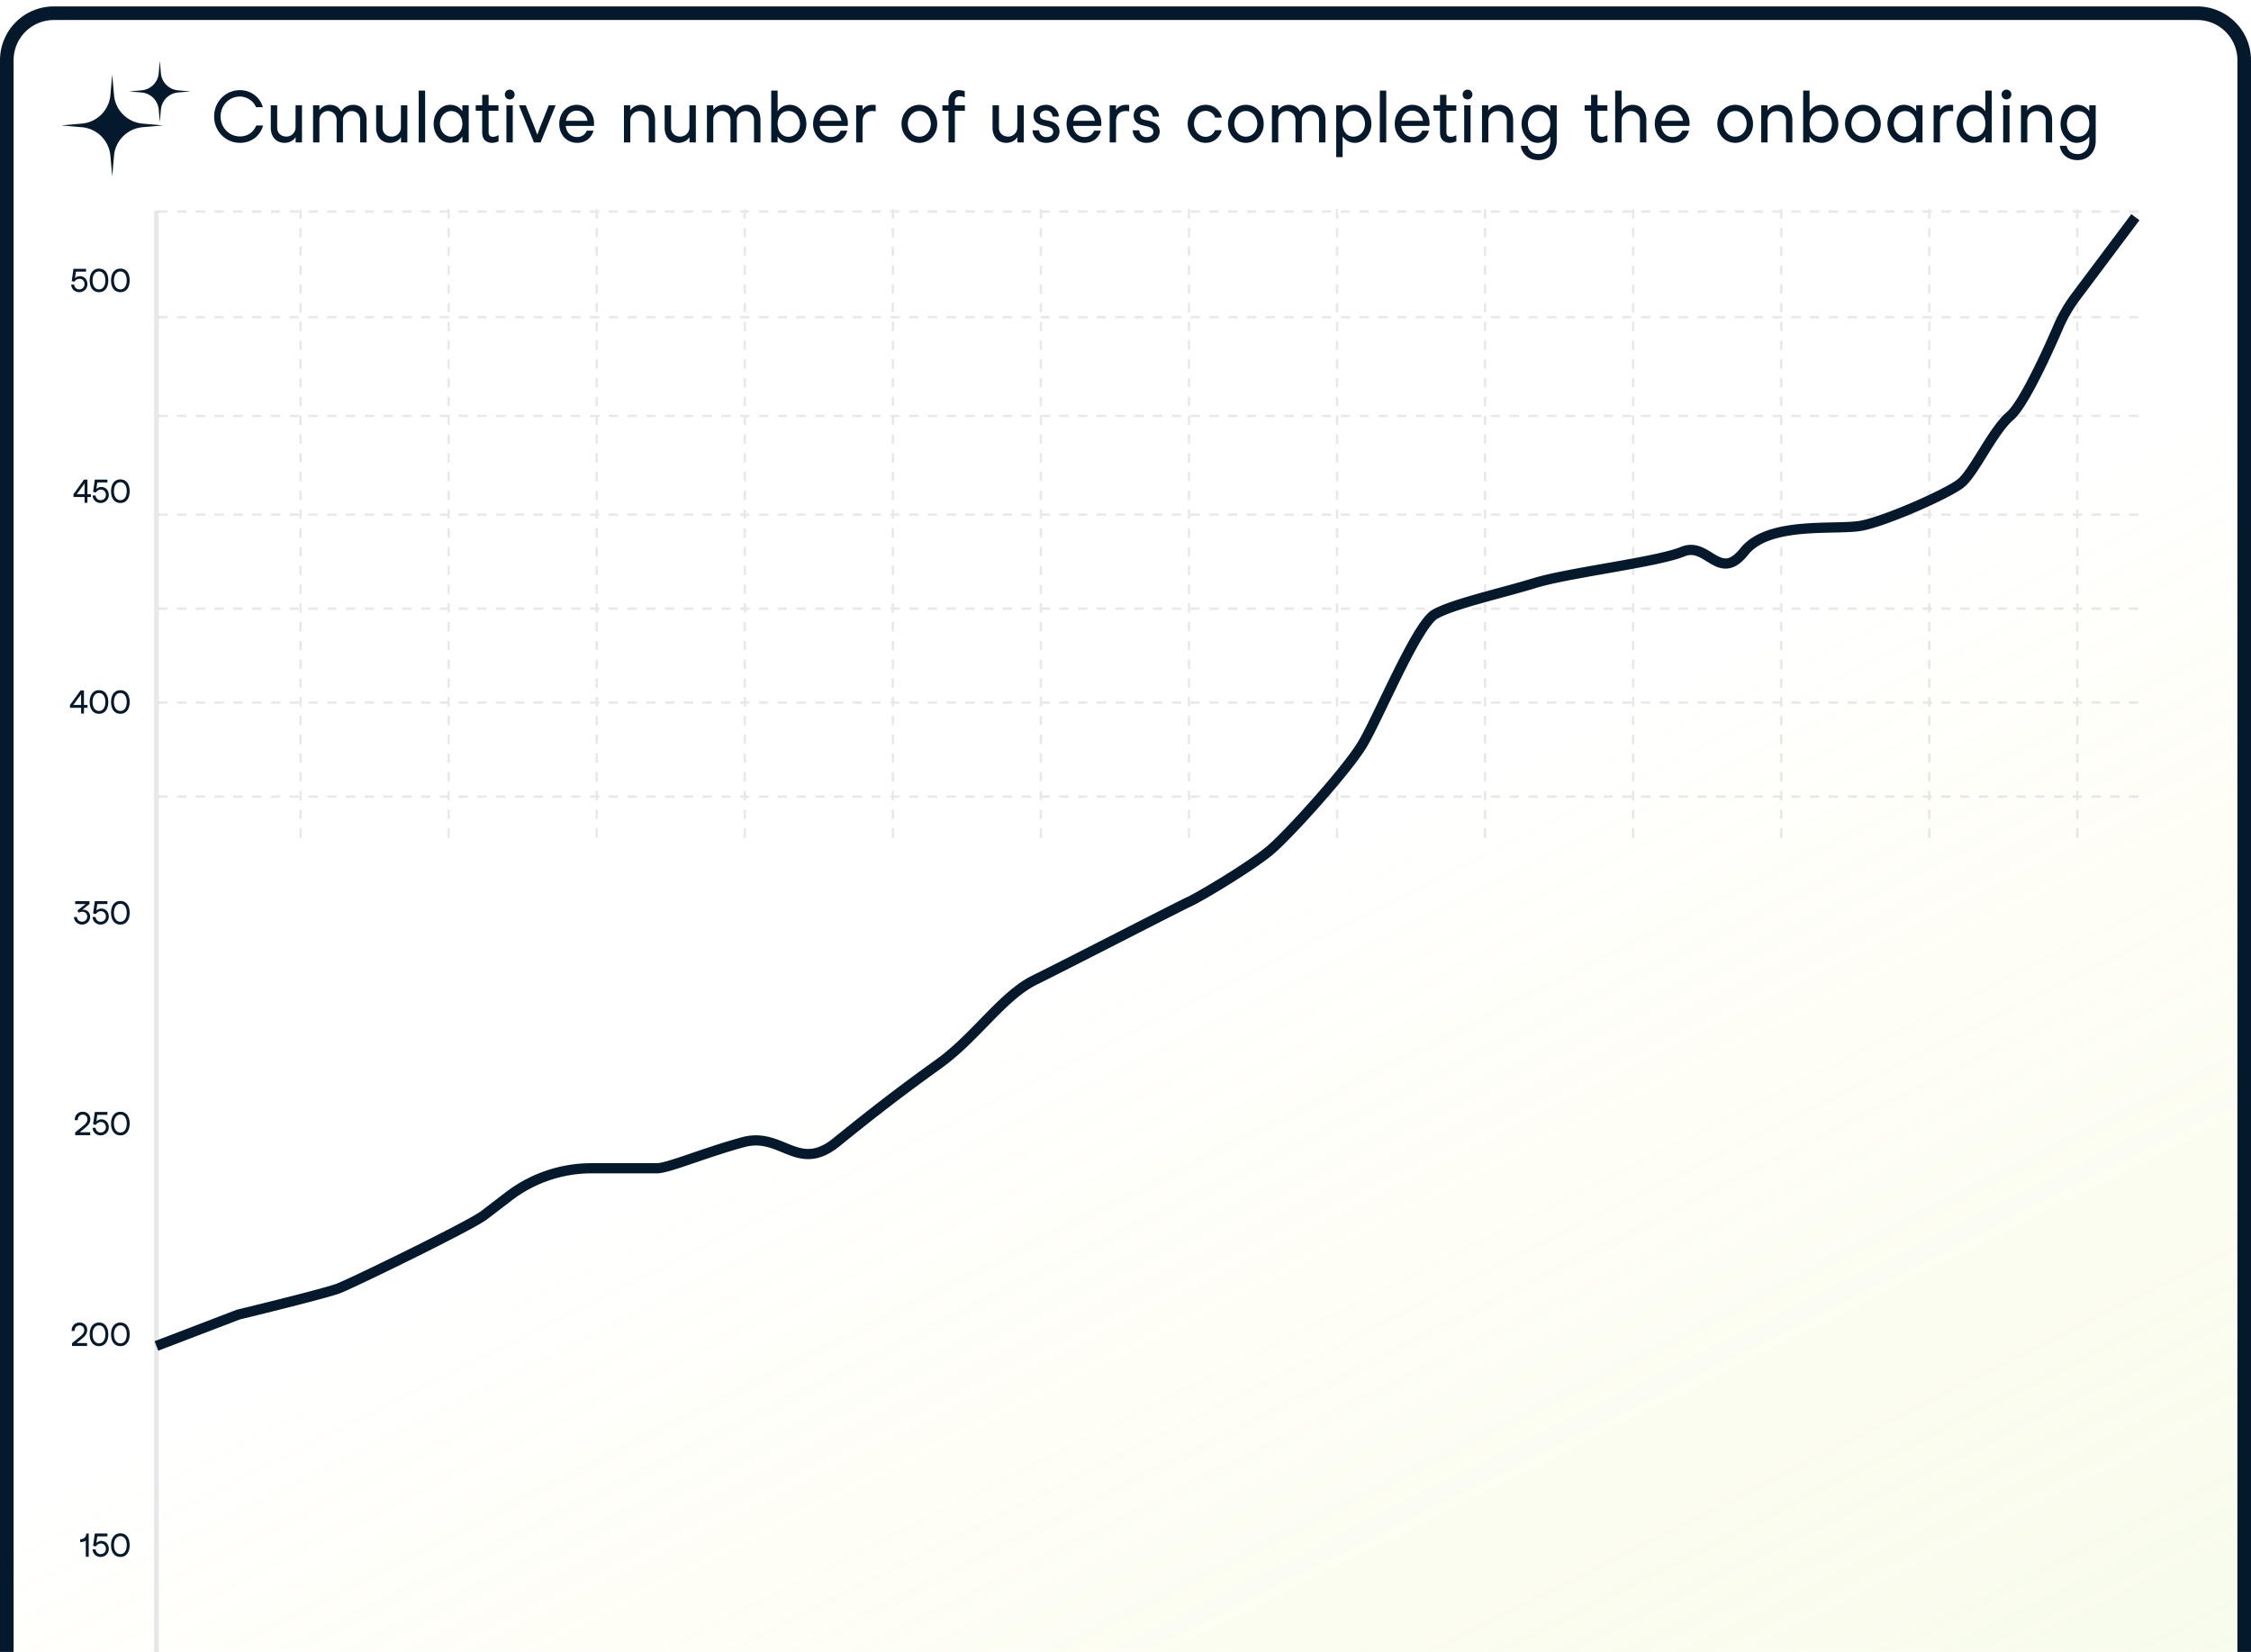<svg width="331" height="243" fill="none" xmlns="http://www.w3.org/2000/svg"><path opacity=".4" d="M330 1.943H1v241h329v-241Z" fill="url(#a)"/><path d="M330 242.943V8.855a6.912 6.912 0 0 0-6.912-6.912H7.912A6.912 6.912 0 0 0 1 8.855v234.088" stroke="#05192D" stroke-width="2"/><path opacity=".1" d="M23 30.943v212" stroke="#05192D" stroke-width=".691"/><path opacity=".1" d="M44.195 30.758v93.309m21.774-93.309v93.309m21.777-93.309v93.309m21.774-93.309v93.309m21.769-93.309v93.309m21.773-93.309.001 93.309m21.769-93.309v93.309m21.77-93.309v93.309m21.773-93.309v93.309m21.77-93.309v93.309m21.773-93.309v93.309m21.773-93.309v93.309m21.774-93.309v93.309m8.98-48.381H22.769m291.676-14.518H22.769m291.676-14.514H22.769m291.676-15.55H22.769M314.445 89.51H22.769m291.676 13.82H22.769m291.676 13.824H22.769" stroke="#05192D" stroke-width=".346" stroke-dasharray="1.38 1.38"/><path d="m23 197.943 12.041-4.611c4.237-1.024 13.112-3.228 14.718-3.842 2.007-.769 19.4-9.223 21.406-10.76l3.65-2.794a20.002 20.002 0 0 1 12.16-4.122h9.611c1.673 0 7.024-2.306 12.711-3.843 5.686-1.537 8.027 4.611 13.713 0 5.687-4.611 9.7-7.685 15.052-11.527 5.352-3.843 9.366-9.991 14.048-12.297 4.683-2.305 21.073-10.759 22.745-11.528 1.673-.768 9.366-5.379 12.042-7.685 2.675-2.305 11.037-11.527 13.379-15.37 2.341-3.843 8.027-17.676 10.703-19.213 2.676-1.537 9.7-3.074 14.718-4.611 5.017-1.537 18.062-3.074 21.741-4.611 3.679-1.537 5.352 4.61 9.031 0 3.679-4.611 13.714-3.075 17.393-3.843 3.679-.769 12.376-4.611 14.383-6.148 2.007-1.537 4.683-7.685 7.358-9.99 1.805-1.556 5.006-8.32 7.034-13.014a21.674 21.674 0 0 1 2.528-4.404L314 31.943" stroke="#05192D" stroke-width="1.5"/><path d="M11.758 40.616c.643 0 1.098.508 1.098 1.176 0 .677-.532 1.18-1.2 1.18-.673 0-1.161-.493-1.185-1.112h.44c.043.425.353.696.745.696a.764.764 0 0 0 .774-.774c0-.44-.3-.779-.74-.779-.334 0-.61.213-.75.43l-.392-.091.252-1.81h1.853v.421h-1.49l-.136.963c.073-.068.324-.3.73-.3Zm1.432.62c0-1.075.532-1.733 1.369-1.733.841 0 1.364.658 1.364 1.733 0 1.074-.523 1.736-1.364 1.736-.837 0-1.37-.662-1.37-1.736Zm.425 0c0 .846.402 1.32.944 1.32.546 0 .934-.474.934-1.32 0-.847-.388-1.316-.934-1.316-.542 0-.944.469-.944 1.316Zm2.716 0c0-1.075.533-1.733 1.37-1.733.842 0 1.364.658 1.364 1.733 0 1.074-.522 1.736-1.364 1.736-.837 0-1.37-.662-1.37-1.736Zm.426 0c0 .846.402 1.32.944 1.32.546 0 .933-.474.933-1.32 0-.847-.387-1.316-.933-1.316-.542 0-.944.469-.944 1.316ZM12.855 72.68h.518v.417h-.518v.846h-.42v-.846h-1.63v-.416l1.552-2.149h.498v2.149Zm-.42-1.577-1.147 1.578h1.146v-1.578Zm2.465.513c.643 0 1.098.508 1.098 1.176 0 .677-.532 1.18-1.2 1.18-.672 0-1.161-.493-1.185-1.112h.44c.043.425.353.696.745.696a.764.764 0 0 0 .774-.774c0-.44-.3-.779-.74-.779-.334 0-.61.213-.75.43l-.392-.091.252-1.81h1.853v.421h-1.49l-.136.963c.073-.068.324-.3.73-.3Zm1.431.62c0-1.075.533-1.733 1.37-1.733.842 0 1.364.658 1.364 1.733 0 1.074-.522 1.736-1.364 1.736-.837 0-1.37-.662-1.37-1.736Zm.426 0c0 .846.402 1.32.944 1.32.546 0 .933-.474.933-1.32 0-.847-.387-1.317-.933-1.317-.542 0-.944.47-.944 1.317Zm-4.412 31.445h.518v.416h-.518v.846h-.42v-.846h-1.631v-.416l1.553-2.149h.498v2.149Zm-.42-1.578-1.147 1.578h1.146v-1.578Zm1.264 1.132c0-1.074.533-1.732 1.37-1.732.841 0 1.364.658 1.364 1.732 0 1.075-.523 1.737-1.364 1.737-.837 0-1.37-.662-1.37-1.737Zm.426 0c0 .847.402 1.321.944 1.321.546 0 .934-.474.934-1.321 0-.846-.388-1.316-.934-1.316-.542 0-.944.47-.944 1.316Zm2.716 0c0-1.074.533-1.732 1.37-1.732.842 0 1.364.658 1.364 1.732 0 1.075-.522 1.737-1.364 1.737-.837 0-1.37-.662-1.37-1.737Zm.426 0c0 .847.402 1.321.944 1.321.546 0 .933-.474.933-1.321 0-.846-.387-1.316-.933-1.316-.542 0-.944.47-.944 1.316Zm-4.685 32.316a.747.747 0 0 0 .755-.745c0-.614-.63-.919-1.234-.58l-.228-.31 1.23-.963h-1.54v-.421h2.105v.421l-1.06.837c.591-.063 1.152.32 1.152 1.007 0 .677-.503 1.175-1.195 1.175-.658 0-1.175-.522-1.175-1.112h.43c.024.387.334.691.76.691Zm2.828-1.935c.643 0 1.098.508 1.098 1.176 0 .677-.532 1.18-1.2 1.18-.672 0-1.161-.493-1.185-1.112h.44c.043.425.353.696.745.696a.764.764 0 0 0 .774-.774c0-.44-.3-.779-.74-.779-.334 0-.61.213-.75.431l-.392-.092.252-1.81h1.853v.421h-1.49l-.136.963c.073-.068.324-.3.73-.3Zm1.431.619c0-1.074.533-1.732 1.37-1.732.842 0 1.364.658 1.364 1.732 0 1.075-.522 1.737-1.364 1.737-.837 0-1.37-.662-1.37-1.737Zm.426 0c0 .847.402 1.321.944 1.321.546 0 .933-.474.933-1.321 0-.846-.387-1.316-.933-1.316-.542 0-.944.47-.944 1.316Zm-4.113 31.523-.919.76h1.543v.425h-2.215v-.401l1.277-1.05c.3-.247.522-.532.522-.89 0-.397-.285-.678-.691-.678-.446 0-.736.353-.731.818h-.435c0-.745.469-1.239 1.16-1.239.659 0 1.128.445 1.128 1.089 0 .513-.285.871-.639 1.166Zm2.256-1.142c.643 0 1.098.508 1.098 1.176 0 .677-.532 1.18-1.2 1.18-.672 0-1.161-.493-1.185-1.112h.44c.043.425.353.696.745.696a.764.764 0 0 0 .774-.774c0-.44-.3-.779-.74-.779-.334 0-.61.213-.75.431l-.392-.092.252-1.81h1.853v.421h-1.49l-.136.963c.073-.068.324-.3.73-.3Zm1.431.619c0-1.074.533-1.732 1.37-1.732.842 0 1.364.658 1.364 1.732 0 1.075-.522 1.737-1.364 1.737-.837 0-1.37-.662-1.37-1.737Zm.426 0c0 .847.402 1.321.944 1.321.546 0 .933-.474.933-1.321 0-.846-.387-1.316-.933-1.316-.542 0-.944.47-.944 1.316Zm-4.576 31.523-.919.76h1.543v.425H10.59v-.401l1.277-1.05c.3-.247.522-.532.522-.89 0-.397-.285-.678-.691-.678-.446 0-.736.353-.731.818h-.436c0-.745.47-1.239 1.162-1.239.658 0 1.127.445 1.127 1.089 0 .513-.286.871-.639 1.166Zm1.009-.523c0-1.074.532-1.732 1.369-1.732.841 0 1.364.658 1.364 1.732 0 1.075-.523 1.737-1.364 1.737-.837 0-1.37-.662-1.37-1.737Zm.425 0c0 .847.402 1.321.944 1.321.546 0 .934-.474.934-1.321 0-.846-.388-1.316-.934-1.316-.542 0-.944.47-.944 1.316Zm2.716 0c0-1.074.533-1.732 1.37-1.732.842 0 1.364.658 1.364 1.732 0 1.075-.522 1.737-1.364 1.737-.837 0-1.37-.662-1.37-1.737Zm.426 0c0 .847.402 1.321.944 1.321.546 0 .933-.474.933-1.321 0-.846-.387-1.316-.933-1.316-.542 0-.944.47-.944 1.316Zm-3.712 29.297v3.411h-.43v-2.375c-.257.208-.644.213-.799.213h-.034v-.412h.034c.45 0 .866-.275.866-.837h.363Zm1.855 1.084c.643 0 1.098.508 1.098 1.176 0 .677-.532 1.18-1.2 1.18-.672 0-1.161-.493-1.185-1.112h.44c.043.425.353.696.745.696a.764.764 0 0 0 .774-.774c0-.44-.3-.779-.74-.779-.334 0-.61.213-.75.431l-.392-.092.252-1.81h1.853v.421h-1.49l-.136.963c.073-.068.324-.3.73-.3Zm1.431.619c0-1.074.533-1.732 1.37-1.732.842 0 1.364.658 1.364 1.732 0 1.075-.522 1.737-1.364 1.737-.837 0-1.37-.662-1.37-1.737Zm.426 0c0 .847.402 1.321.944 1.321.546 0 .933-.474.933-1.321 0-.846-.387-1.316-.933-1.316-.542 0-.944.47-.944 1.316ZM35.29 21.007c-2.14 0-3.803-1.737-3.803-3.876 0-2.14 1.663-3.876 3.802-3.876 1.642 0 2.987 1.101 3.357 2.51H37.64c-.318-.911-1.377-1.568-2.35-1.568-1.621 0-2.85 1.314-2.85 2.934s1.229 2.933 2.85 2.933c1.08 0 2.011-.603 2.382-1.61h1.017c-.413 1.494-1.684 2.553-3.4 2.553Zm6.551 0c-1.196 0-2.022-.847-2.022-2.235V15.48h.942v3.315c0 .762.583 1.291 1.345 1.291.752 0 1.356-.603 1.356-1.355V15.48h.942v5.464h-.932v-.783c-.317.53-.953.847-1.63.847Zm10.115-5.592c1.101 0 1.949.794 1.949 2.203v3.325h-.943V17.66c0-.826-.561-1.323-1.26-1.323-.7 0-1.271.571-1.271 1.26v3.346h-.932v-3.346a1.28 1.28 0 0 0-1.26-1.271c-.7 0-1.271.582-1.271 1.27v3.347h-.932V15.48h.932v.72c.328-.487.921-.784 1.535-.784.784 0 1.377.381 1.684 1.017.329-.625 1.007-1.017 1.769-1.017Zm5.378 5.592c-1.197 0-2.023-.847-2.023-2.235V15.48h.943v3.315c0 .762.582 1.291 1.345 1.291a1.35 1.35 0 0 0 1.355-1.355V15.48h.943v5.464h-.932v-.783c-.318.53-.953.847-1.631.847Zm4.237-7.689h.943v7.625h-.943v-7.625Zm6.42 3.05v-.89h.932v5.465h-.932v-.879c-.403.583-.995.943-1.8.943-1.356 0-2.426-1.229-2.426-2.796 0-1.567 1.07-2.796 2.426-2.796.805 0 1.44.392 1.8.953Zm-1.631 3.728c.964 0 1.631-.837 1.631-1.885s-.667-1.874-1.631-1.874-1.663.826-1.663 1.874c0 1.049.7 1.885 1.663 1.885Zm6.156.021c.329 0 .678-.18.795-.254v.922c-.138.052-.52.222-.932.222-.91 0-1.472-.519-1.472-1.525v-3.188h-.953v-.815h.953v-1.536h.942v1.536H73.3v.815h-1.45v3.156c0 .487.254.667.666.667Zm2.438-5.496a.714.714 0 0 1-.72-.72c0-.403.318-.72.72-.72.403 0 .72.317.72.72 0 .402-.318.72-.72.72Zm.445.858v5.464h-.932V15.48h.932Zm4.27 2.605 1.027-2.605h1.006l-2.203 5.464h-.985l-2.213-5.464h1.006l1.038 2.605c.212.53.455 1.154.656 1.716h.01c.213-.562.435-1.187.657-1.716Zm7.662.434H83.19c.106.91.678 1.631 1.684 1.631.868 0 1.292-.593 1.398-.932h.984c-.095.54-.73 1.79-2.382 1.79-1.578 0-2.637-1.218-2.637-2.796 0-1.557 1.07-2.796 2.573-2.796 1.483 0 2.542 1.24 2.542 2.711 0 .138-.01.276-.022.392Zm-2.521-2.245c-.9 0-1.45.657-1.588 1.493h3.166c-.117-.815-.667-1.493-1.578-1.493Zm9.501-.858c1.197 0 2.012.847 2.012 2.235v3.293h-.931V17.63c0-.763-.593-1.293-1.345-1.293-.763 0-1.367.604-1.367 1.356v3.251h-.931V15.48h.92v.783c.319-.53.954-.847 1.642-.847Zm5.447 5.592c-1.197 0-2.023-.847-2.023-2.235V15.48h.942v3.315c0 .762.583 1.291 1.345 1.291.752 0 1.356-.603 1.356-1.355V15.48h.943v5.464h-.932v-.783c-.318.53-.954.847-1.631.847Zm10.114-5.592c1.102 0 1.949.794 1.949 2.203v3.325h-.943V17.66c0-.826-.561-1.323-1.26-1.323s-1.271.571-1.271 1.26v3.346h-.932v-3.346a1.28 1.28 0 0 0-1.26-1.271c-.699 0-1.271.582-1.271 1.27v3.347h-.932V15.48h.932v.72c.329-.487.922-.784 1.536-.784.784 0 1.377.381 1.684 1.017.328-.625 1.006-1.017 1.768-1.017Zm3.534 5.528v-7.625h.943v3.06c.37-.603 1.016-.963 1.811-.963 1.281 0 2.414 1.207 2.414 2.796 0 1.589-1.133 2.796-2.414 2.796-.795 0-1.409-.318-1.811-.943v.88h-.943Zm2.531-.836c.996 0 1.695-.848 1.695-1.896s-.699-1.885-1.695-1.885c-.995 0-1.588.837-1.588 1.885 0 1.049.593 1.896 1.588 1.896Zm8.719-1.589h-4.141c.106.91.677 1.631 1.684 1.631.868 0 1.292-.593 1.397-.932h.985c-.095.54-.73 1.79-2.382 1.79-1.578 0-2.637-1.218-2.637-2.796 0-1.557 1.069-2.796 2.573-2.796 1.483 0 2.542 1.24 2.542 2.711 0 .138-.011.276-.021.392Zm-2.521-2.245c-.9 0-1.451.657-1.589 1.493h3.167c-.117-.815-.667-1.493-1.578-1.493Zm6.136-.858c.233 0 .36.01.497.032v.932c-.137-.021-.296-.053-.487-.053-.826 0-1.451.487-1.451 1.557v3.06h-.932V15.48h.932v.71c.276-.446.752-.774 1.441-.774Zm6.917 5.592c-1.504 0-2.626-1.25-2.626-2.796 0-1.546 1.122-2.796 2.626-2.796h.011c1.493 0 2.616 1.25 2.616 2.796 0 1.546-1.123 2.796-2.616 2.796h-.011Zm0-.91h.011c.985 0 1.673-.859 1.673-1.886 0-.995-.699-1.885-1.673-1.885h-.011c-.995.01-1.694.858-1.694 1.885 0 1.027.699 1.885 1.694 1.885Zm5.22-4.618h1.473v.815h-1.473v4.65h-.931v-4.65h-.901v-.815h.901v-.625c0-.943.582-1.6 1.45-1.6.371 0 .731.075.932.16v.9a1.675 1.675 0 0 0-.72-.16c-.402 0-.731.245-.731.721v.604Zm7.565 5.528c-1.197 0-2.023-.847-2.023-2.235V15.48h.943v3.315c0 .762.582 1.291 1.345 1.291a1.35 1.35 0 0 0 1.355-1.355V15.48h.943v5.464h-.932v-.783c-.318.53-.953.847-1.631.847Zm3.856-1.843h.974c.032.508.392.996 1.059.996.646 0 1.006-.34 1.006-.773 0-.445-.307-.657-.995-.816l-.593-.138c-.678-.158-1.303-.55-1.303-1.472 0-.857.752-1.556 1.874-1.546 1.144.01 1.843.932 1.843 1.726h-.921c-.032-.53-.424-.9-.953-.9-.519 0-.901.307-.901.71 0 .381.202.572.678.678l.646.137c1.049.233 1.557.816 1.557 1.589-.011.932-.741 1.652-1.97 1.652-1.324 0-1.97-.996-2.001-1.843Zm10.1-.646h-4.141c.106.91.678 1.631 1.684 1.631.868 0 1.292-.593 1.398-.932h.985c-.096.54-.731 1.79-2.383 1.79-1.578 0-2.637-1.218-2.637-2.796 0-1.557 1.069-2.796 2.573-2.796 1.483 0 2.542 1.24 2.542 2.711 0 .138-.011.276-.021.392Zm-2.521-2.245c-.9 0-1.451.657-1.588 1.493h3.166c-.116-.815-.667-1.493-1.578-1.493Zm6.136-.858c.233 0 .36.01.498.032v.932c-.138-.021-.297-.053-.487-.053-.827 0-1.451.487-1.451 1.557v3.06h-.932V15.48h.932v.71c.275-.446.752-.774 1.44-.774Zm1.012 3.75h.974c.032.508.392.995 1.059.995.646 0 1.006-.34 1.006-.773 0-.445-.307-.657-.995-.816l-.593-.138c-.678-.158-1.303-.55-1.303-1.472 0-.857.752-1.556 1.875-1.546 1.143.01 1.842.932 1.842 1.726h-.921c-.032-.53-.424-.9-.953-.9-.519 0-.9.307-.9.71 0 .381.201.572.678.678l.646.137c1.048.233 1.556.816 1.556 1.589-.01.932-.741 1.652-1.969 1.652-1.324 0-1.97-.996-2.002-1.843Zm13.097-1.875h-.985c-.169-.572-.741-.985-1.376-.985-1.017 0-1.716.879-1.716 1.906s.71 1.906 1.716 1.906c.646 0 1.207-.445 1.355-.974h.985c-.095.657-.879 1.864-2.34 1.864-1.504 0-2.648-1.25-2.648-2.796 0-1.546 1.144-2.796 2.648-2.796 1.535 0 2.287 1.229 2.361 1.875Zm3.544 3.717c-1.504 0-2.627-1.25-2.627-2.796 0-1.546 1.123-2.796 2.627-2.796h.01c1.493 0 2.616 1.25 2.616 2.796 0 1.546-1.123 2.796-2.616 2.796h-.01Zm0-.91h.01c.985 0 1.673-.859 1.673-1.886 0-.995-.699-1.885-1.673-1.885h-.01c-.996.01-1.695.858-1.695 1.885 0 1.027.699 1.885 1.695 1.885Zm9.754-4.682c1.102 0 1.949.794 1.949 2.203v3.325h-.943V17.66c0-.826-.561-1.323-1.26-1.323s-1.271.571-1.271 1.26v3.346h-.932v-3.346a1.28 1.28 0 0 0-1.26-1.271c-.699 0-1.271.582-1.271 1.27v3.347h-.932V15.48h.932v.72c.328-.487.921-.784 1.536-.784.783 0 1.376.381 1.684 1.017.328-.625 1.006-1.017 1.768-1.017Zm4.476 7.689h-.942v-7.625h.942v.879c.403-.625 1.017-.943 1.811-.943 1.282 0 2.415 1.207 2.415 2.796 0 1.589-1.133 2.796-2.415 2.796-.794 0-1.461-.402-1.811-.953v3.05Zm1.589-6.789c-.996 0-1.589.848-1.589 1.896 0 1.049.593 1.885 1.589 1.885.995 0 1.694-.837 1.694-1.885s-.699-1.896-1.694-1.896Zm3.881-2.997h.943v7.625h-.943v-7.625Zm7.288 5.2h-4.14c.106.91.677 1.631 1.683 1.631.869 0 1.293-.593 1.398-.932h.985c-.095.54-.73 1.79-2.383 1.79-1.577 0-2.637-1.218-2.637-2.796 0-1.557 1.07-2.796 2.574-2.796 1.483 0 2.542 1.24 2.542 2.711 0 .138-.011.276-.022.392Zm-2.52-2.245c-.9 0-1.451.657-1.589 1.493h3.167c-.117-.815-.667-1.493-1.578-1.493Zm5.692 3.844c.328 0 .677-.18.794-.254v.922c-.138.052-.519.222-.932.222-.911 0-1.472-.519-1.472-1.525v-3.188h-.953v-.815h.953v-1.536h.942v1.536h1.451v.815h-1.451v3.156c0 .487.255.667.668.667Zm2.437-5.496a.714.714 0 0 1-.72-.72c0-.403.318-.72.72-.72.402 0 .72.317.72.72 0 .402-.318.72-.72.72Zm.445.858v5.464h-.932V15.48h.932Zm4.247-.064c1.197 0 2.012.847 2.012 2.235v3.293h-.932V17.63c0-.763-.593-1.293-1.345-1.293-.762 0-1.366.604-1.366 1.356v3.251h-.932V15.48h.922v.783c.317-.53.953-.847 1.641-.847Zm7.48.064h.943v5.263c0 1.62-1.102 2.807-2.669 2.807-1.642 0-2.51-1.091-2.605-2.108h.995c.138.625.625 1.218 1.631 1.218s1.705-.816 1.705-1.938v-.657c-.423.604-1.144.943-1.864.943-1.281 0-2.361-1.229-2.361-2.796 0-1.567 1.101-2.796 2.383-2.796.815 0 1.429.329 1.842.932v-.868Zm-1.588 4.607c.995 0 1.588-.826 1.588-1.875 0-1.048-.593-1.864-1.588-1.864-1.028 0-1.695.816-1.695 1.864 0 1.06.667 1.875 1.695 1.875Zm9.194.031c.328 0 .677-.18.794-.254v.922c-.138.052-.519.222-.932.222-.911 0-1.472-.519-1.472-1.525v-3.188h-.953v-.815h.953v-1.536h.942v1.536h1.451v.815h-1.451v3.156c0 .487.255.667.668.667Zm4.503-4.702c1.197 0 2.013.847 2.013 2.235v3.293h-.943V17.63c0-.763-.582-1.293-1.345-1.293a1.35 1.35 0 0 0-1.355 1.356v3.251h-.943v-7.625h.943v2.944c.307-.519.942-.847 1.63-.847Zm8.346 3.103h-4.141c.106.91.677 1.631 1.684 1.631.868 0 1.292-.593 1.398-.932h.984c-.095.54-.73 1.79-2.382 1.79-1.578 0-2.637-1.218-2.637-2.796 0-1.557 1.069-2.796 2.573-2.796 1.483 0 2.542 1.24 2.542 2.711 0 .138-.011.276-.021.392Zm-2.521-2.245c-.9 0-1.451.657-1.589 1.493h3.167c-.116-.815-.667-1.493-1.578-1.493Zm9.247 4.734c-1.504 0-2.626-1.25-2.626-2.796 0-1.546 1.122-2.796 2.626-2.796h.011c1.493 0 2.616 1.25 2.616 2.796 0 1.546-1.123 2.796-2.616 2.796h-.011Zm0-.91h.011c.985 0 1.673-.859 1.673-1.886 0-.995-.699-1.885-1.673-1.885h-.011c-.995.01-1.694.858-1.694 1.885 0 1.027.699 1.885 1.694 1.885Zm6.398-4.682c1.196 0 2.012.847 2.012 2.235v3.293h-.932V17.63c0-.763-.593-1.293-1.345-1.293-.763 0-1.366.604-1.366 1.356v3.251h-.932V15.48h.921v.783c.318-.53.953-.847 1.642-.847Zm3.602 5.528v-7.625h.942v3.06c.371-.603 1.017-.963 1.811-.963 1.282 0 2.415 1.207 2.415 2.796 0 1.589-1.133 2.796-2.415 2.796-.794 0-1.408-.318-1.811-.943v.88h-.942Zm2.531-.836c.995 0 1.694-.848 1.694-1.896s-.699-1.885-1.694-1.885c-.996 0-1.589.837-1.589 1.885 0 1.049.593 1.896 1.589 1.896Zm6.251.9c-1.504 0-2.627-1.25-2.627-2.796 0-1.546 1.123-2.796 2.627-2.796h.01c1.493 0 2.616 1.25 2.616 2.796 0 1.546-1.123 2.796-2.616 2.796h-.01Zm0-.91h.01c.985 0 1.673-.859 1.673-1.886 0-.995-.698-1.885-1.673-1.885h-.01c-.996.01-1.695.858-1.695 1.885 0 1.027.699 1.885 1.695 1.885Zm7.835-3.729v-.89h.932v5.465h-.932v-.879c-.402.583-.995.943-1.8.943-1.356 0-2.425-1.229-2.425-2.796 0-1.567 1.069-2.796 2.425-2.796.805 0 1.44.392 1.8.953Zm-1.631 3.728c.964 0 1.631-.837 1.631-1.885s-.667-1.874-1.631-1.874-1.663.826-1.663 1.874c0 1.049.699 1.885 1.663 1.885Zm6.57-4.68c.233 0 .36.01.497.03v.933c-.137-.021-.296-.053-.487-.053-.826 0-1.451.487-1.451 1.557v3.06h-.932V15.48h.932v.71c.276-.446.752-.774 1.441-.774Zm5.238-2.098h.932v7.625h-.932v-.879c-.413.625-1.017.943-1.822.943-1.281 0-2.404-1.207-2.404-2.796 0-1.588 1.123-2.796 2.404-2.796.805 0 1.462.403 1.822.953v-3.05Zm-1.589 6.789c.996 0 1.589-.848 1.589-1.896s-.593-1.885-1.589-1.885c-1.006 0-1.705.837-1.705 1.885 0 1.049.699 1.896 1.705 1.896Zm4.694-5.486a.714.714 0 0 1-.72-.72c0-.403.318-.72.72-.72.403 0 .72.317.72.72 0 .402-.317.72-.72.72Zm.445.858v5.464h-.932V15.48h.932Zm4.247-.064c1.197 0 2.013.847 2.013 2.235v3.293h-.932V17.63c0-.763-.593-1.293-1.345-1.293-.763 0-1.367.604-1.367 1.356v3.251h-.932V15.48h.922v.783c.318-.53.953-.847 1.641-.847Zm7.48.064h.943v5.263c0 1.62-1.101 2.807-2.669 2.807-1.641 0-2.51-1.091-2.605-2.108h.995c.138.625.625 1.218 1.631 1.218 1.007 0 1.705-.816 1.705-1.938v-.657c-.423.604-1.143.943-1.863.943-1.282 0-2.362-1.229-2.362-2.796 0-1.567 1.101-2.796 2.383-2.796.815 0 1.429.329 1.842.932v-.868Zm-1.588 4.607c.995 0 1.588-.826 1.588-1.875 0-1.048-.593-1.864-1.588-1.864-1.027 0-1.695.816-1.695 1.864 0 1.06.668 1.875 1.695 1.875ZM16.5 10.943l.266 3.04a4.615 4.615 0 0 0 4.195 4.194l3.039.266-3.039.267a4.616 4.616 0 0 0-4.195 4.194l-.266 3.04-.266-3.04a4.615 4.615 0 0 0-4.195-4.194L9 18.443l3.039-.266a4.617 4.617 0 0 0 4.195-4.195l.266-3.039Z" fill="#05192D"/><path d="m23.5 8.943.16 1.824a2.77 2.77 0 0 0 2.517 2.517l1.823.16-1.823.16a2.77 2.77 0 0 0-2.517 2.516l-.16 1.823-.16-1.823a2.77 2.77 0 0 0-2.517-2.517L19 13.443l1.823-.16a2.77 2.77 0 0 0 2.517-2.516l.16-1.824Z" fill="#05192D"/><defs><linearGradient id="a" x1="257.245" y1="576.582" x2="64.043" y2="190.798" gradientUnits="userSpaceOnUse"><stop offset=".004" stop-color="#72E5FE"/><stop offset="1" stop-color="#FFEC3C" stop-opacity="0"/></linearGradient></defs></svg>